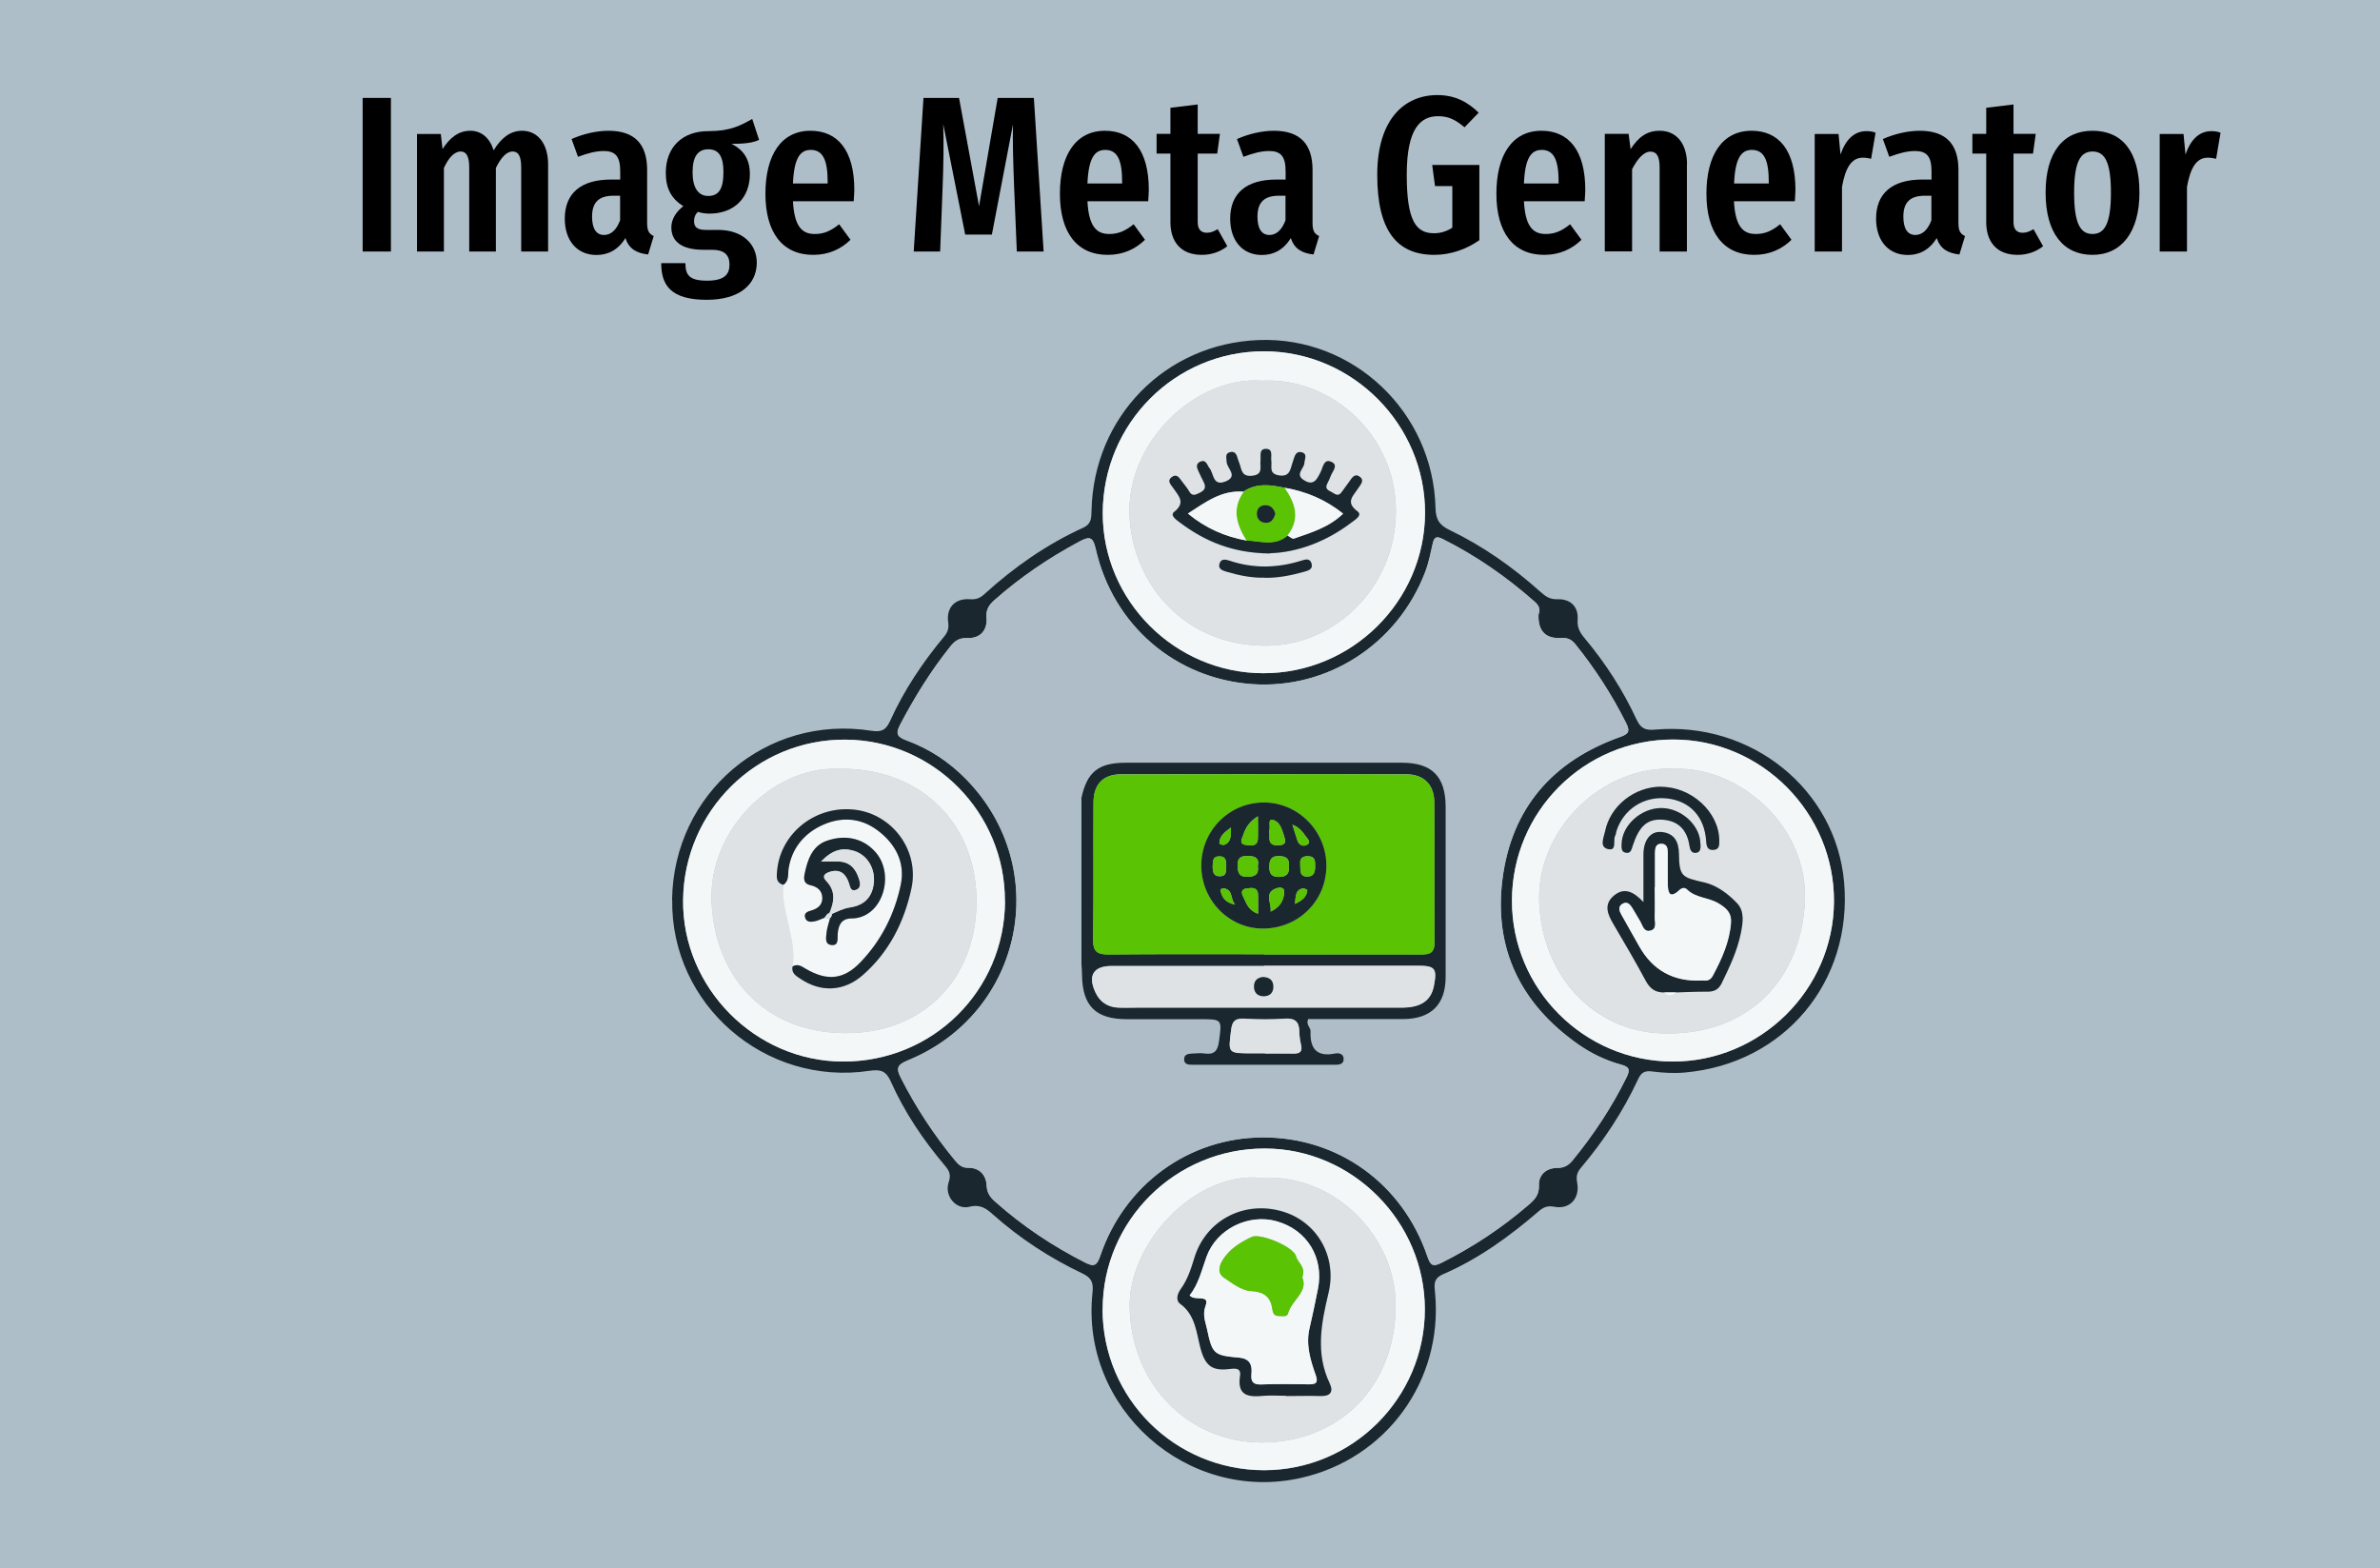 <?xml version="1.0" encoding="UTF-8"?>
<svg xmlns="http://www.w3.org/2000/svg" version="1.1" width="340" height="224" viewBox="0 0 340 224"><rect x="0" y="0" width="340" height="224" fill="#808080" stroke="none"/><svg id="Ebene_2" data-name="Ebene 2" viewBox="0 0 204.09 126.99" width="360" height="224" x="0" y="0">
  <defs>
    <style>
      .cls-1 {
        fill: #1a272f;
      }

      .cls-1, .cls-2, .cls-3, .cls-4, .cls-5, .cls-6, .cls-7 {
        stroke-width: 0px;
      }

      .cls-2 {
        fill: #5ac303;
      }

      .cls-3 {
        fill: #aebdc8;
      }

      .cls-4 {
        fill: #000;
      }

      .cls-5 {
        fill: #aebec9;
      }

      .cls-6 {
        fill: #dee2e5;
      }

      .cls-7 {
        fill: #f4f7f7;
      }
    </style>
  </defs>
  <g id="Ebene_1-2" data-name="Ebene 1">
    <g>
      <rect class="cls-5" width="204.09" height="126.99"/>
      <g>
        <path class="cls-1" d="M54.43,72.86c.12-8.61,7.62-15.01,16.13-13.68.87.14,1.21-.09,1.54-.82,1.12-2.47,2.62-4.71,4.35-6.79.31-.37.41-.69.34-1.19-.16-1.18.56-1.94,1.77-1.85.52.04.83-.11,1.17-.42,2.4-2.18,5.03-4.02,7.99-5.37.68-.31.66-.79.68-1.36.15-7.6,5.97-13.55,13.53-13.84,7.66-.3,14.14,5.82,14.33,13.6.02.96.33,1.4,1.17,1.8,2.7,1.3,5.13,3.02,7.36,5.02.4.36.75.59,1.36.57,1.04-.03,1.7.6,1.62,1.66-.05.65.2,1.06.57,1.5,1.69,2.02,3.11,4.22,4.21,6.6.34.72.73.87,1.48.8,7.82-.69,14.65,4.83,15.32,12.35.71,8.07-4.85,14.72-12.92,15.42-.88.08-1.78.02-2.65-.09-.59-.08-.87.11-1.11.62-1.21,2.61-2.78,4.99-4.64,7.19-.3.36-.4.68-.3,1.19.25,1.28-.61,2.2-1.85,1.96-.58-.11-.9.05-1.28.38-2.36,2.03-4.87,3.85-7.74,5.09-.85.37-.68.95-.63,1.58.63,7.06-3.96,13.36-10.87,14.91-9.2,2.07-17.89-5.63-16.88-15.01.09-.84-.1-1.21-.84-1.56-2.63-1.25-5.05-2.83-7.23-4.77-.53-.47-1.01-.84-1.89-.62-1.09.28-2.06-.88-1.69-1.98.21-.62.05-.94-.32-1.37-1.75-2.07-3.26-4.31-4.36-6.78-.39-.88-.83-1.01-1.73-.88-8.47,1.27-16.1-5.36-15.98-13.84ZM124.6,49.77c.18-.4.06-.72-.29-1.03-2.28-2.01-4.74-3.73-7.46-5.09-.51-.25-.69-.17-.81.36-.17.78-.33,1.58-.62,2.33-2.24,5.84-7.91,9.49-14.01,9.06-6.22-.44-11.28-4.78-12.67-10.97-.23-1.02-.54-.99-1.33-.57-2.46,1.32-4.75,2.87-6.85,4.72-.44.39-.72.75-.66,1.42.08,1.05-.51,1.72-1.58,1.67-.67-.03-1.02.26-1.39.73-1.56,1.96-2.87,4.08-4.03,6.29-.39.74-.22.99.53,1.27,1.84.67,3.45,1.74,4.82,3.14,7.04,7.21,4.62,18.94-4.72,22.77-.86.35-.98.62-.56,1.43,1.22,2.38,2.67,4.59,4.36,6.65.28.34.54.63,1.09.62.91-.02,1.45.58,1.49,1.43.03.6.28.94.69,1.31,2.21,1.97,4.64,3.59,7.28,4.93.75.38.97.23,1.23-.53,1.96-5.79,7.18-9.57,13.15-9.6,6.11-.02,11.34,3.74,13.35,9.65.25.73.45.85,1.15.5,2.53-1.27,4.88-2.82,7.02-4.67.48-.41.89-.8.86-1.59-.04-.86.6-1.42,1.48-1.42.55,0,.9-.2,1.23-.59,1.72-2.09,3.2-4.33,4.4-6.77.3-.61.19-.83-.44-1-1.25-.34-2.42-.9-3.48-1.64-4.66-3.27-6.87-7.75-6.14-13.41.74-5.77,4.09-9.57,9.55-11.5.67-.24.79-.45.47-1.1-1.14-2.28-2.51-4.4-4.11-6.39-.33-.41-.66-.55-1.22-.52-1.23.08-1.84-.63-1.77-1.9ZM81.39,72.98c.03-7.16-5.77-13.04-12.91-13.08-7.2-.05-13.08,5.77-13.15,13-.07,7.09,5.84,13.06,12.95,13.07,7.27.02,13.09-5.74,13.12-12.99ZM135.44,85.97c7.14.02,13.05-5.82,13.09-12.94.05-7.18-5.85-13.13-13.01-13.14-7.22,0-13.06,5.83-13.07,13.06,0,7.14,5.83,12.99,12.99,13.02ZM89.3,106.03c0,7.22,5.85,13.05,13.09,13.04,7.15,0,13-5.85,13.01-13,.01-7.13-5.87-13.05-12.97-13.05-7.23,0-13.12,5.84-13.12,13.02ZM102.32,54.52c7.16,0,13.04-5.81,13.09-12.94.04-7.17-5.86-13.12-13.03-13.13-7.2-.01-13.04,5.83-13.07,13.08-.02,7.11,5.86,12.99,13.01,12.99Z"/>
        <path class="cls-3" d="M124.6,49.77c-.07,1.27.54,1.98,1.77,1.9.56-.04.89.1,1.22.52,1.6,1.98,2.97,4.11,4.11,6.39.32.65.2.86-.47,1.1-5.46,1.94-8.8,5.74-9.55,11.5-.73,5.67,1.48,10.14,6.14,13.41,1.06.74,2.23,1.3,3.48,1.64.62.17.74.39.44,1-1.2,2.43-2.68,4.67-4.4,6.77-.33.4-.67.59-1.23.59-.88,0-1.52.56-1.48,1.42.03.79-.37,1.18-.86,1.59-2.15,1.85-4.49,3.4-7.02,4.67-.7.35-.9.23-1.15-.5-2-5.91-7.24-9.68-13.35-9.65-5.97.02-11.19,3.8-13.15,9.6-.26.76-.48.92-1.23.53-2.64-1.34-5.07-2.96-7.28-4.93-.41-.36-.66-.7-.69-1.31-.04-.85-.58-1.44-1.49-1.43-.54.01-.8-.28-1.09-.62-1.7-2.06-3.15-4.27-4.36-6.65-.41-.8-.3-1.08.56-1.43,9.35-3.83,11.76-15.56,4.72-22.77-1.37-1.4-2.98-2.47-4.82-3.14-.75-.27-.92-.53-.53-1.27,1.16-2.22,2.47-4.33,4.03-6.29.37-.47.72-.75,1.39-.73,1.08.04,1.67-.62,1.58-1.67-.05-.67.22-1.02.66-1.42,2.09-1.85,4.38-3.4,6.85-4.72.78-.42,1.1-.44,1.33.57,1.39,6.19,6.45,10.53,12.67,10.97,6.1.43,11.77-3.23,14.01-9.06.29-.75.44-1.54.62-2.33.12-.53.31-.62.81-.36,2.72,1.36,5.19,3.08,7.46,5.09.35.31.47.63.29,1.03ZM87.57,64.68c-.58.21-.42.72-.42,1.13-.01,3.68-.01,7.36,0,11.04,0,.41-.16.91.41,1.13.02.32.05.64.05.96.03,2.52,1.11,3.58,3.63,3.59,1.97,0,3.95,0,5.92,0,1.82,0,1.79,0,1.54,1.82-.1.75-.38,1.08-1.15.96-.31-.05-.64,0-.97,0-.33.01-.71.02-.7.47,0,.45.4.44.71.44,3.83,0,7.66,0,11.49,0,.32,0,.71-.01.72-.45.01-.45-.41-.51-.7-.46-1.5.29-2.04-.42-1.98-1.8.01-.33-.4-.53-.19-.99,2.53,0,5.1,0,7.68,0,2.27,0,3.45-1.17,3.45-3.42.01-4.59.01-9.19,0-13.78,0-2.45-1.11-3.56-3.54-3.56-7.46,0-14.91,0-22.37,0-2.23,0-3.16.76-3.6,2.91Z"/>
        <path class="cls-7" d="M81.39,72.98c-.03,7.24-5.85,13-13.12,12.99-7.11-.01-13.02-5.98-12.95-13.07.07-7.23,5.96-13.05,13.15-13,7.14.05,12.94,5.93,12.91,13.08ZM67.83,62.26c-5.26-.15-10.44,4.96-10.2,10.75.27,6.48,4.74,10.85,11.3,10.65,5.85-.18,9.89-4.26,10.14-10.1.29-6.64-4.37-11.46-11.24-11.3Z"/>
        <path class="cls-7" d="M135.44,85.97c-7.16-.02-13-5.87-12.99-13.02,0-7.23,5.84-13.07,13.07-13.06,7.16,0,13.06,5.96,13.01,13.14-.05,7.12-5.95,12.96-13.09,12.94ZM135.68,62.26c-5.97-.32-11.28,4.97-11.02,10.87.27,6.05,4.55,10.34,9.81,10.55,7.25.3,11.37-4.51,11.7-10.58.34-6.16-5.27-10.98-10.49-10.84Z"/>
        <path class="cls-7" d="M89.3,106.03c0-7.18,5.89-13.03,13.12-13.02,7.11,0,12.99,5.93,12.97,13.05-.01,7.15-5.86,12.99-13.01,13-7.24,0-13.08-5.81-13.09-13.04ZM102.13,95.39c-5.4-.52-10.82,5.36-10.64,10.62.21,6.26,4.86,10.79,10.67,10.81,6.09.02,10.88-4.33,10.87-11.15,0-5.42-4.85-10.64-10.9-10.28Z"/>
        <path class="cls-7" d="M102.32,54.52c-7.15,0-13.04-5.89-13.01-12.99.03-7.24,5.87-13.09,13.07-13.08,7.17.01,13.07,5.96,13.03,13.13-.04,7.12-5.93,12.95-13.09,12.94ZM102.21,30.83c-5.39-.4-11.04,5.03-10.73,11,.29,5.61,4.62,10.6,11.27,10.46,5.37-.11,10.15-4.64,10.3-10.64.16-6.22-5.09-11.11-10.84-10.82Z"/>
        <path class="cls-1" d="M87.57,64.68c.45-2.15,1.37-2.91,3.6-2.91,7.46,0,14.91,0,22.37,0,2.43,0,3.53,1.11,3.54,3.56,0,4.59,0,9.19,0,13.78,0,2.25-1.18,3.41-3.45,3.42-2.57,0-5.15,0-7.68,0-.21.47.2.66.19.99-.06,1.38.48,2.1,1.98,1.8.29-.06.71,0,.7.46-.01.44-.4.45-.72.45-3.83,0-7.66,0-11.49,0-.32,0-.71,0-.71-.44,0-.44.38-.45.7-.47.32-.01.65-.05.97,0,.77.11,1.05-.22,1.15-.96.25-1.82.28-1.82-1.54-1.82-1.97,0-3.95,0-5.92,0-2.52,0-3.6-1.07-3.63-3.59,0-.32-.03-.64-.05-.96,0-4.43,0-8.87,0-13.3ZM102.37,77.29c4.23,0,8.46,0,12.69,0,.71,0,1.12-.11,1.12-.97-.03-3.79,0-7.57-.02-11.36-.01-1.42-.85-2.26-2.28-2.26-7.7-.02-15.39-.01-23.09,0-1.45,0-2.22.82-2.23,2.27-.02,3.71.02,7.41-.03,11.12-.01.99.34,1.21,1.27,1.2,4.19-.04,8.38-.02,12.57-.02ZM102.37,78.22c-4.11,0-8.22,0-12.33,0-1.49,0-1.97.78-1.31,2.16.36.76.98,1.16,1.81,1.21.52.03,1.05,0,1.57,0,7.13,0,14.27,0,21.4,0,1.57,0,2.39-.57,2.62-1.77.27-1.4.1-1.62-1.31-1.62-4.15,0-8.3,0-12.45,0ZM102.46,85.31h0c.76,0,1.53,0,2.29,0,.51.01.75-.14.62-.7-.08-.35-.13-.72-.14-1.08-.01-.81-.36-1.1-1.19-1.04-1.08.08-2.17.07-3.26,0-.71-.04-.98.16-1.07.89-.25,1.91-.28,1.91,1.66,1.91.36,0,.72,0,1.09,0Z"/>
        <path class="cls-5" d="M87.57,64.68c0,4.43,0,8.87,0,13.3-.57-.22-.41-.72-.41-1.13-.01-3.68-.01-7.36,0-11.04,0-.41-.16-.91.42-1.13Z"/>
        <path class="cls-6" d="M67.83,62.26c6.87-.16,11.53,4.66,11.24,11.3-.25,5.84-4.29,9.92-10.14,10.1-6.56.2-11.04-4.18-11.3-10.65-.24-5.8,4.94-10.9,10.2-10.75ZM63.44,71.65c-.18,2.26,1.1,4.35.76,6.62-.12.56.31.78.67,1.02,1.64,1.1,3.49,1.02,5-.31,2.14-1.87,3.37-4.33,3.95-7.02.66-3.09-1.54-6.01-4.55-6.38-3.15-.39-6.02,1.84-6.32,4.9-.05.49-.14.98.5,1.18Z"/>
        <path class="cls-6" d="M135.68,62.26c5.22-.14,10.82,4.68,10.49,10.84-.33,6.08-4.45,10.88-11.7,10.58-5.25-.22-9.54-4.51-9.81-10.55-.26-5.91,5.05-11.19,11.02-10.87ZM135.77,80.37c.84-.02,1.68-.07,2.53-.06.55,0,.9-.17,1.15-.68.64-1.3,1.26-2.61,1.55-4.04.17-.84.31-1.78-.29-2.43-.71-.77-1.64-1.47-2.65-1.69-1.84-.42-2.04-.47-2.07-2.33-.02-.98-.38-1.66-1.41-1.76-.89-.08-1.45.64-1.46,1.8-.01,1.21,0,2.42,0,3.88-.85-.9-1.59-1.21-2.4-.52-.85.71-.5,1.5-.05,2.27.88,1.53,1.8,3.05,2.63,4.61.35.65.78.97,1.5.95.33.35.66.35.99,0ZM134.53,63.72c-2.15,0-4.13,1.55-4.54,3.63-.1.49-.49,1.28.28,1.43.71.13.33-.73.55-1.11.06-.1.05-.23.09-.35.57-1.79,2.24-2.87,4.11-2.65,1.85.21,3.04,1.49,3.16,3.47.03.43.12.73.59.7.52-.03.48-.44.47-.81-.04-2.27-2.25-4.3-4.71-4.3ZM137.72,68.37c.01-1.47-1.5-2.89-3.11-2.93-1.65-.03-3.23,1.37-3.27,2.91,0,.28-.05.61.3.7.44.11.49-.24.6-.56.5-1.56,1.16-2.17,2.35-2.11,1.3.07,2.04.8,2.24,2.08.05.33.15.68.58.6.35-.07.33-.4.32-.69Z"/>
        <path class="cls-6" d="M102.13,95.39c6.05-.36,10.89,4.86,10.9,10.28,0,6.82-4.78,11.17-10.87,11.15-5.8-.02-10.46-4.55-10.67-10.81-.18-5.26,5.24-11.14,10.64-10.62ZM104.18,113.04c.93,0,1.85-.02,2.78,0,.81.02,1.06-.35.73-1.04-1.15-2.43-.68-4.84-.09-7.3.73-3.02-1-5.88-3.89-6.65-3.06-.81-6.06.81-6.97,3.8-.27.89-.55,1.76-1.1,2.52-.28.39-.44.92-.04,1.21,1.23.89,1.32,2.39,1.63,3.57.38,1.46.95,1.85,2.28,1.71.39-.04,1.04-.18.93.54-.26,1.68.73,1.73,1.94,1.62.6-.05,1.21,0,1.81,0Z"/>
        <path class="cls-6" d="M102.21,30.83c5.75-.29,11,4.61,10.84,10.82-.15,6-4.93,10.53-10.3,10.64-6.65.13-10.97-4.85-11.27-10.46-.31-5.97,5.34-11.4,10.73-11ZM102.85,44.82c2.19-.06,4.53-.92,6.6-2.5.28-.21.91-.57.46-.9-1-.74-.32-1.25.06-1.85.18-.29.56-.63.14-.94-.41-.3-.64.09-.85.39-.21.3-.42.59-.64.88-.3.39-.56.08-.83-.05-.27-.13-.51-.27-.33-.64.11-.22.22-.43.3-.66.13-.38.64-.86.04-1.13-.59-.27-.66.43-.84.78-.3.61-.57,1.22-1.4.69-.7-.46.04-.91.06-1.37.02-.35.27-.75-.24-.88-.4-.1-.53.26-.63.58-.04.12-.08.23-.11.34-.16.54-.24,1.09-1.08.96-.85-.13-.55-.72-.62-1.19-.05-.36.17-.95-.42-.96-.59-.01-.41.56-.45.94-.06.5.25,1.15-.69,1.24-.87.09-.84-.54-1.03-1.03-.04-.11-.09-.22-.12-.34-.09-.33-.22-.66-.64-.54-.42.12-.27.45-.26.79.02.52.97,1.15-.09,1.58-1.08.43-.93-.68-1.33-1.11-.03-.03-.04-.07-.06-.1-.14-.24-.26-.55-.62-.41-.42.16-.34.48-.18.8.14.29.27.58.42.87.21.41.1.65-.31.86-.36.18-.64.32-.89-.14-.15-.28-.38-.52-.57-.78-.22-.3-.44-.66-.85-.32-.36.3-.04.59.13.83.43.64,1.08,1.19.09,1.97-.34.27.17.63.44.83,2.04,1.54,4.29,2.51,7.32,2.53ZM102.39,46.78c1.1.03,2.16-.19,3.21-.48.35-.1.77-.2.61-.7-.14-.42-.51-.3-.82-.2-1.94.61-3.88.66-5.81,0-.32-.11-.67-.19-.81.23-.14.42.22.56.53.65,1.01.3,2.03.52,3.09.49Z"/>
        <path class="cls-2" d="M102.37,77.29c-4.19,0-8.38-.02-12.57.02-.92,0-1.28-.21-1.27-1.2.05-3.71,0-7.41.03-11.12,0-1.46.78-2.27,2.23-2.27,7.7-.02,15.39-.03,23.09,0,1.43,0,2.27.84,2.28,2.26.03,3.79-.01,7.57.02,11.36,0,.87-.41.98-1.12.97-4.23-.02-8.46,0-12.69,0ZM97.29,70.1c0,2.82,2.26,5.12,5.02,5.1,2.85-.02,5.08-2.22,5.11-5.03.03-2.84-2.3-5.21-5.1-5.18-2.79.03-5.02,2.3-5.03,5.11Z"/>
        <path class="cls-6" d="M102.37,78.22c4.15,0,8.3,0,12.45,0,1.4,0,1.58.22,1.31,1.62-.23,1.2-1.05,1.77-2.62,1.77-7.13,0-14.27,0-21.4,0-.52,0-1.05.02-1.57,0-.83-.05-1.45-.45-1.81-1.21-.66-1.38-.18-2.16,1.31-2.16,4.11,0,8.22,0,12.33,0ZM102.35,79.13c-.46.02-.76.26-.78.71-.03.51.25.84.78.84.51,0,.81-.3.78-.83-.02-.47-.31-.69-.77-.72Z"/>
        <path class="cls-6" d="M102.46,85.31c-.36,0-.72,0-1.09,0-1.94,0-1.91,0-1.66-1.91.09-.73.37-.93,1.07-.89,1.08.06,2.18.07,3.26,0,.83-.06,1.18.23,1.19,1.04,0,.36.05.73.14,1.08.13.56-.11.71-.62.7-.76-.02-1.53,0-2.29,0h0Z"/>
        <path class="cls-7" d="M64.19,78.27c.34-2.27-.94-4.36-.76-6.62.49-.33.36-.87.43-1.32.25-1.6,1.21-2.76,2.55-3.43,1.54-.76,3.2-.76,4.67.35,1.46,1.11,2.24,2.62,1.86,4.41-.51,2.38-1.59,4.55-3.31,6.31-1.33,1.36-2.65,1.48-4.35.5-.36-.21-.67-.45-1.1-.21ZM67.22,74.38c-.1.39-.24.77-.28,1.17-.03.37-.17.92.38.99.61.08.5-.48.52-.86.04-.72.28-1.28,1.12-1.29,2.48-.02,3.52-3.42,2.03-5.27-.91-1.12-2.36-1.6-4.03-1.02-1.17.41-1.55,1.54-1.79,2.66-.08.38-.11.82.47.94.56.12.97.44.96,1.06,0,.56-.4.85-.91.99-.29.08-.59.19-.49.55.1.4.47.39.79.32.27-.06.53-.19.79-.29.15.02.29.04.44.06Z"/>
        <path class="cls-1" d="M64.19,78.27c.43-.25.74,0,1.1.21,1.7.98,3.02.86,4.35-.5,1.72-1.77,2.81-3.93,3.31-6.31.38-1.79-.4-3.31-1.86-4.41-1.47-1.11-3.13-1.12-4.67-.35-1.34.67-2.3,1.83-2.55,3.43-.07.45.06,1-.43,1.32-.64-.19-.54-.68-.5-1.18.3-3.06,3.17-5.29,6.32-4.9,3.01.37,5.22,3.29,4.55,6.38-.58,2.7-1.81,5.16-3.95,7.02-1.52,1.32-3.36,1.4-5,.31-.36-.24-.79-.46-.67-1.02Z"/>
        <path class="cls-1" d="M134.78,80.37c-.71.02-1.15-.3-1.5-.95-.83-1.56-1.74-3.08-2.63-4.61-.45-.77-.79-1.56.05-2.27.81-.68,1.55-.38,2.4.52,0-1.45,0-2.67,0-3.88.01-1.16.58-1.88,1.46-1.8,1.03.1,1.4.78,1.41,1.76.03,1.86.23,1.91,2.07,2.33,1,.23,1.93.93,2.65,1.69.61.65.46,1.59.29,2.43-.29,1.43-.92,2.74-1.55,4.04-.25.51-.6.68-1.15.68-.84-.01-1.68.04-2.53.06-.33,0-.66,0-.99,0ZM134.03,71.85h0c0,.8.02,1.61,0,2.41-.01.4.23.98-.39,1.11-.51.11-.6-.43-.79-.76-.2-.35-.41-.69-.61-1.03-.2-.33-.44-.64-.86-.37-.34.22-.23.56-.05.86.47.84.95,1.68,1.42,2.52q1.66,2.96,5.06,2.81c.08,0,.16,0,.24,0,.32.03.53-.1.68-.39.72-1.35,1.36-2.74,1.47-4.3.05-.73-.29-1.13-1-1.55-.83-.5-1.86-.43-2.56-1.13-.2-.19-.41-.14-.63.06-.79.72-.92.18-.93-.51-.01-.84,0-1.69,0-2.53,0-.33-.05-.69-.47-.72-.51-.03-.55.37-.56.74,0,.92,0,1.85,0,2.77Z"/>
        <path class="cls-1" d="M134.53,63.72c2.45,0,4.67,2.03,4.71,4.3,0,.37.04.78-.47.81-.47.03-.56-.27-.59-.7-.12-1.97-1.3-3.26-3.16-3.47-1.87-.21-3.54.86-4.11,2.65-.04.11-.03.25-.09.35-.22.37.16,1.24-.55,1.11-.78-.15-.38-.94-.28-1.43.41-2.08,2.39-3.63,4.54-3.63Z"/>
        <path class="cls-1" d="M137.72,68.37c0,.28.03.62-.32.69-.43.08-.53-.27-.58-.6-.2-1.29-.94-2.02-2.24-2.08-1.19-.06-1.84.55-2.35,2.11-.1.32-.16.67-.6.56-.35-.09-.3-.42-.3-.7.03-1.53,1.61-2.94,3.27-2.91,1.62.03,3.13,1.45,3.11,2.93Z"/>
        <path class="cls-7" d="M134.78,80.37c.33,0,.66,0,.99,0-.33.35-.66.35-.99,0Z"/>
        <path class="cls-1" d="M104.18,113.04c-.6,0-1.21-.05-1.81,0-1.21.11-2.2.06-1.94-1.62.11-.73-.54-.58-.93-.54-1.32.14-1.89-.25-2.28-1.71-.31-1.18-.4-2.68-1.63-3.57-.4-.29-.24-.82.04-1.21.55-.76.83-1.63,1.1-2.52.91-3,3.92-4.61,6.97-3.8,2.89.76,4.62,3.63,3.89,6.65-.59,2.46-1.06,4.87.09,7.3.33.69.08,1.06-.73,1.04-.93-.03-1.85,0-2.78,0ZM96.35,104.9c.39.52,1.65-.12,1.3.83-.28.76-.02,1.32.11,1.9.43,2.06.56,2.14,2.6,2.32.87.08,1.07.59,1,1.32-.06.59.11.87.78.85,1.29-.05,2.57-.04,3.86-.01.6.01.78-.14.56-.76-.43-1.21-.8-2.45-.5-3.77.25-1.06.46-2.12.68-3.18.51-2.53-.86-4.79-3.32-5.49-2.28-.65-4.89.61-5.7,2.87-.39,1.09-.65,2.22-1.36,3.12Z"/>
        <path class="cls-1" d="M102.85,44.82c-3.03-.03-5.28-.99-7.32-2.53-.27-.2-.78-.56-.44-.83.99-.77.34-1.33-.09-1.97-.17-.25-.49-.54-.13-.83.42-.34.64.02.85.32.19.26.41.5.57.78.25.47.53.32.89.14.41-.2.52-.45.31-.86-.15-.28-.28-.58-.42-.87-.15-.32-.24-.64.18-.8.36-.14.48.17.62.41.02.03.03.08.06.1.39.43.25,1.54,1.33,1.11,1.06-.43.11-1.06.09-1.58-.01-.33-.16-.67.26-.79.42-.12.55.21.64.54.03.12.08.23.12.34.19.49.15,1.12,1.03,1.03.94-.09.63-.74.69-1.24.04-.38-.14-.95.45-.94.59.01.37.59.42.96.07.46-.23,1.05.62,1.19.84.13.92-.42,1.08-.96.03-.12.08-.23.11-.34.1-.32.23-.68.63-.58.52.13.26.53.24.88-.03.45-.77.91-.06,1.37.83.54,1.09-.07,1.4-.69.17-.35.24-1.05.84-.78.61.27.1.75-.04,1.13-.08.23-.19.44-.3.66-.18.37.06.51.33.64.27.13.53.44.83.05.22-.29.43-.58.64-.88.21-.3.44-.7.85-.39.41.31.04.65-.14.94-.38.6-1.06,1.11-.06,1.85.45.33-.19.69-.46.9-2.07,1.58-4.41,2.43-6.6,2.5ZM104.27,43.37c.17.09.39.29.51.25,1.4-.49,2.85-.91,3.99-2.02-1.46-1.17-3.02-1.8-4.74-2.1-1.14-.24-2.28-.4-3.33.31-1.77-.14-3.07.85-4.5,1.77,1.46,1.2,3.01,1.87,4.74,2.18,1.13.05,2.31.49,3.33-.4Z"/>
        <path class="cls-1" d="M102.39,46.78c-1.06.03-2.08-.19-3.09-.49-.31-.09-.67-.23-.53-.65.14-.42.49-.33.81-.23,1.94.65,3.88.6,5.81,0,.31-.1.68-.22.82.2.16.5-.26.6-.61.7-1.05.29-2.11.51-3.21.48Z"/>
        <path class="cls-1" d="M97.29,70.1c0-2.82,2.24-5.09,5.03-5.11,2.8-.03,5.14,2.34,5.1,5.18-.03,2.81-2.26,5.01-5.11,5.03-2.76.02-5.02-2.28-5.02-5.1ZM101.87,70.13c.13-.56-.14-.8-.77-.81-.59-.01-.89.13-.87.79.02.56.12.91.79.9.57-.01.95-.14.85-.88ZM101.88,66.1c-.73.46-1.01.95-1.19,1.51-.1.3-.4.73.21.82.41.06.94.15.97-.52.03-.53,0-1.07,0-1.81ZM104.38,70.12c.06-.58-.21-.77-.77-.79-.67-.02-.81.31-.81.89,0,.55.2.8.78.8.64,0,.87-.3.8-.9ZM102.79,67.25c.11.48-.25,1.23.7,1.21.33,0,.71-.07.57-.53-.18-.6-.34-1.38-.98-1.53-.43-.11-.16.56-.28.86ZM101.89,74c0-.6.02-1.08,0-1.55-.03-.61-.5-.55-.89-.5-.63.08-.4.51-.25.81.22.45.38.98,1.15,1.25ZM105.3,69.89c.03.62-.07,1.09.55,1.1.55.01.66-.35.66-.8,0-.41.05-.83-.57-.85-.58-.02-.66.33-.64.55ZM102.9,73.83c.74-.33,1.11-.92,1.1-1.66,0-.37-.48-.3-.69-.21-.97.39-.29,1.22-.41,1.87ZM98.21,70.14c.02.41.02.85.61.83.54-.02.48-.44.49-.79.01-.41.01-.84-.59-.82-.54.02-.48.43-.5.79ZM104.67,66.79c.17.53.29.91.41,1.29.13.4.5.49.77.34.37-.2.05-.49-.1-.69-.26-.35-.5-.72-1.08-.94ZM99.7,67.01c-.58.42-.95.73-.95,1.3,0,.04.29.15.4.11.55-.21.54-.69.54-1.41ZM100.03,73.26c-.41-.48-.15-1.11-.82-1.3-.14-.04-.4,0-.36.18.12.51.35.96,1.18,1.12ZM104.88,73.2c.61-.28.94-.58,1-1.1,0-.04-.26-.18-.38-.15-.62.14-.55.65-.62,1.25Z"/>
        <path class="cls-1" d="M102.35,79.13c.46.03.75.25.77.72.03.53-.27.83-.78.83-.52,0-.8-.32-.78-.84.02-.46.32-.7.78-.72Z"/>
        <path class="cls-1" d="M66.78,74.32c-.26.1-.52.23-.79.29-.32.07-.69.08-.79-.32-.09-.36.21-.47.49-.55.5-.14.9-.42.91-.99,0-.62-.4-.94-.96-1.06-.58-.12-.55-.55-.47-.94.23-1.12.61-2.25,1.79-2.66,1.67-.58,3.12-.1,4.03,1.02,1.49,1.84.45,5.25-2.03,5.27-.84,0-1.07.57-1.12,1.29-.02.38.09.94-.52.86-.55-.07-.41-.62-.38-.99.04-.39.18-.78.28-1.17.07-.12.25-.29.08-.38-.28-.14-.37.17-.52.33ZM67.09,74.15c.75-.36,1.21-.58,1.74-.66,1.21-.18,1.85-.9,1.94-2.07.09-1.16-.57-2.21-1.64-2.52-.93-.27-1.73-.07-2.64.87.71,0,1.06,0,1.42,0,.95.03,1.42.62,1.67,1.46.1.33.13.69-.24.83-.45.17-.49-.22-.59-.53-.23-.74-.7-1.18-1.53-.93-.34.1-.73.31-.3.76.74.77.7,1.64.16,2.79Z"/>
        <path class="cls-6" d="M66.78,74.32c.15-.16.24-.46.52-.33.18.09,0,.26-.08.38-.15-.02-.29-.04-.44-.06Z"/>
        <path class="cls-7" d="M134.03,71.85c0-.92,0-1.85,0-2.77,0-.38.05-.78.56-.74.42.03.46.38.47.72,0,.84-.01,1.69,0,2.53.01.69.15,1.24.93.51.22-.2.43-.25.63-.06.71.7,1.74.63,2.56,1.13.71.43,1.05.83,1,1.55-.11,1.55-.74,2.94-1.47,4.3-.15.28-.36.42-.68.39-.08,0-.16,0-.24,0q-3.41.16-5.06-2.81c-.47-.84-.94-1.68-1.42-2.52-.17-.3-.28-.64.05-.86.41-.27.66.03.86.37.2.35.41.69.61,1.03.2.33.29.87.79.76.62-.13.37-.71.39-1.11.03-.8,0-1.61,0-2.41h0Z"/>
        <path class="cls-7" d="M96.35,104.9c.71-.9.97-2.03,1.36-3.12.81-2.26,3.43-3.53,5.7-2.87,2.46.71,3.83,2.97,3.32,5.49-.21,1.06-.43,2.13-.68,3.18-.31,1.32.07,2.56.5,3.77.22.62.04.77-.56.76-1.29-.02-2.58-.04-3.86.01-.67.03-.84-.26-.78-.85.07-.73-.12-1.24-1-1.32-2.04-.19-2.17-.27-2.6-2.32-.12-.59-.39-1.14-.11-1.9.35-.96-.91-.31-1.3-.83ZM105.47,103.44c.32-.85-.37-1.16-.5-1.7-.19-.78-2.9-1.91-3.61-1.57-.96.46-1.86,1.01-2.41,1.99-.28.5-.28,1,.15,1.29.68.46,1.44,1.06,2.19,1.1,1.12.06,1.62.49,1.76,1.5.05.34.18.52.52.52.27,0,.66.11.75-.21.3-1.08,1.65-1.76,1.15-2.93Z"/>
        <path class="cls-2" d="M100.72,39.82c1.05-.72,2.19-.56,3.33-.31.86,1.24,1.3,2.51.23,3.87-1.02.89-2.19.45-3.33.4-.81-1.28-1.21-2.58-.23-3.96ZM103.29,41.6c-.11-.4-.35-.7-.83-.69-.42.01-.67.28-.67.7,0,.42.26.69.66.73.48.05.71-.28.84-.74Z"/>
        <path class="cls-7" d="M104.27,43.37c1.07-1.36.63-2.63-.23-3.87,1.71.3,3.28.93,4.74,2.1-1.15,1.11-2.59,1.53-3.99,2.02-.13.04-.34-.16-.51-.25Z"/>
        <path class="cls-7" d="M100.72,39.82c-.98,1.38-.58,2.68.23,3.96-1.72-.31-3.28-.98-4.74-2.18,1.44-.93,2.73-1.92,4.5-1.77Z"/>
        <path class="cls-2" d="M101.87,70.13c.1.74-.28.87-.85.88-.67.02-.77-.34-.79-.9-.02-.66.29-.8.87-.79.63.01.9.25.77.81Z"/>
        <path class="cls-2" d="M101.88,66.1c0,.74.02,1.28,0,1.81-.03.68-.56.58-.97.52-.62-.09-.31-.53-.21-.82.18-.56.46-1.05,1.19-1.51Z"/>
        <path class="cls-2" d="M104.38,70.12c.07.6-.16.9-.8.9-.58,0-.77-.24-.78-.8,0-.58.14-.91.81-.89.56.02.84.21.77.79Z"/>
        <path class="cls-2" d="M102.79,67.25c.12-.3-.15-.96.28-.86.64.16.8.93.98,1.53.14.46-.24.53-.57.53-.95.02-.59-.73-.7-1.21Z"/>
        <path class="cls-2" d="M101.89,74c-.76-.26-.93-.79-1.15-1.25-.15-.3-.38-.73.25-.81.4-.05.86-.11.89.5.02.48,0,.95,0,1.55Z"/>
        <path class="cls-2" d="M105.3,69.89c-.02-.22.06-.57.64-.55.61.02.56.45.57.85,0,.45-.1.81-.66.8-.63-.01-.52-.48-.55-1.1Z"/>
        <path class="cls-2" d="M102.9,73.83c.12-.65-.55-1.48.41-1.87.21-.08.68-.16.69.21.02.74-.35,1.32-1.1,1.66Z"/>
        <path class="cls-2" d="M98.21,70.13c.02-.36-.04-.76.5-.79.6-.02.6.41.59.82,0,.35.06.78-.49.79-.59.02-.59-.41-.61-.83Z"/>
        <path class="cls-2" d="M104.67,66.79c.58.21.82.59,1.08.94.15.2.47.49.1.69-.27.15-.64.06-.77-.34-.12-.38-.24-.76-.41-1.29Z"/>
        <path class="cls-2" d="M99.7,67.01c0,.72,0,1.2-.54,1.41-.11.04-.4-.07-.4-.11,0-.57.37-.88.95-1.3Z"/>
        <path class="cls-2" d="M100.03,73.26c-.83-.17-1.06-.62-1.18-1.12-.04-.18.22-.22.36-.18.67.19.41.82.82,1.3Z"/>
        <path class="cls-2" d="M104.88,73.2c.06-.6,0-1.11.62-1.25.12-.03.38.11.38.15-.05.52-.39.82-1,1.1Z"/>
        <path class="cls-6" d="M67.09,74.15c.54-1.16.58-2.03-.16-2.79-.44-.45-.04-.66.3-.76.82-.25,1.29.19,1.53.93.1.31.14.7.59.53.37-.14.34-.5.24-.83-.26-.83-.72-1.43-1.67-1.46-.35-.01-.71,0-1.42,0,.91-.95,1.71-1.15,2.64-.87,1.06.31,1.72,1.36,1.64,2.52-.09,1.17-.72,1.89-1.94,2.07-.53.08-.99.31-1.74.66Z"/>
        <path class="cls-2" d="M105.47,103.44c.51,1.17-.85,1.84-1.15,2.93-.09.32-.48.21-.75.21-.34,0-.48-.18-.52-.52-.14-1.01-.64-1.44-1.76-1.5-.75-.04-1.51-.64-2.19-1.1-.43-.29-.43-.79-.15-1.29.55-.98,1.45-1.53,2.41-1.99.71-.34,3.41.79,3.61,1.57.14.54.82.85.5,1.7Z"/>
        <path class="cls-1" d="M103.29,41.6c-.13.46-.36.79-.84.74-.4-.04-.66-.32-.66-.73,0-.42.25-.68.67-.7.47-.01.71.29.83.69Z"/>
      </g>
      <g>
        <path class="cls-4" d="M31.66,20.37h-2.29V7.93h2.29v12.44Z"/>
        <path class="cls-4" d="M44.39,13.31v7.06h-2.18v-6.82c0-.94-.25-1.28-.7-1.28-.5,0-.95.52-1.35,1.33v6.77h-2.16v-6.82c0-.94-.27-1.28-.68-1.28-.54,0-.99.52-1.37,1.33v6.77h-2.18v-9.52h1.93l.14,1.22c.58-.9,1.28-1.48,2.25-1.48.9,0,1.57.58,1.89,1.58.58-.95,1.31-1.58,2.3-1.58,1.28,0,2.11,1.06,2.11,2.72Z"/>
        <path class="cls-4" d="M52.94,19.13l-.45,1.48c-.94-.11-1.55-.45-1.84-1.33-.59.97-1.42,1.37-2.34,1.37-1.58,0-2.57-1.17-2.57-2.94,0-2.05,1.3-3.17,3.75-3.17h.74v-.67c0-1.21-.4-1.64-1.33-1.64-.65,0-1.31.18-2.09.47l-.52-1.44c.97-.43,2.05-.67,2.99-.67,2.14,0,3.13,1.1,3.13,3.17v4.3c0,.65.16.88.54,1.06ZM50.22,17.85v-2h-.52c-1.21,0-1.75.54-1.75,1.69,0,1.01.36,1.49.97,1.49.56,0,1.01-.41,1.3-1.19Z"/>
        <path class="cls-4" d="M61.47,11.33c-.52.25-1.24.32-2.23.32.99.49,1.49,1.26,1.49,2.45,0,1.89-1.24,3.2-3.28,3.2-.34,0-.63-.05-.92-.14-.2.16-.32.43-.32.74,0,.43.18.72.94.72h1.01c1.98,0,3.13,1.15,3.13,2.65,0,1.76-1.39,3.01-4.05,3.01-2.9,0-3.69-1.17-3.69-2.97h1.96c0,.97.32,1.42,1.75,1.42s1.82-.52,1.82-1.31-.45-1.19-1.4-1.19h-.68c-1.93,0-2.63-.77-2.63-1.82,0-.68.41-1.28.97-1.71-.97-.61-1.42-1.44-1.42-2.7,0-2.11,1.37-3.4,3.49-3.38,1.73,0,2.61-.47,3.51-.99l.56,1.71ZM56.09,13.96c0,1.22.45,1.91,1.26,1.91s1.24-.49,1.24-1.93c0-1.3-.4-1.85-1.22-1.85s-1.28.54-1.28,1.87Z"/>
        <path class="cls-4" d="M69.14,16.3h-4.92c.11,2.09.77,2.65,1.76,2.65.76,0,1.31-.25,1.98-.79l.92,1.26c-.76.74-1.75,1.22-3.02,1.22-2.5,0-3.87-1.82-3.87-4.95s1.28-5.1,3.65-5.1c2.2,0,3.55,1.58,3.55,4.79,0,.31-.04.67-.05.92ZM67.03,14.73c0-1.8-.4-2.59-1.37-2.59-.83,0-1.35.61-1.44,2.72h2.81v-.13Z"/>
        <path class="cls-4" d="M84.53,20.37h-2.18l-.22-5.26c-.07-1.84-.13-3.75-.09-5.04l-1.71,8.93h-2.16l-1.78-8.95c.05,1.64.02,3.35-.05,5.13l-.2,5.19h-2.14l.79-12.44h2.88l1.62,8.77,1.51-8.77h2.93l.79,12.44Z"/>
        <path class="cls-4" d="M92.99,16.3h-4.92c.11,2.09.77,2.65,1.76,2.65.76,0,1.31-.25,1.98-.79l.92,1.26c-.76.74-1.75,1.22-3.02,1.22-2.5,0-3.87-1.82-3.87-4.95s1.28-5.1,3.65-5.1c2.2,0,3.55,1.58,3.55,4.79,0,.31-.04.67-.05.92ZM90.88,14.73c0-1.8-.4-2.59-1.37-2.59-.83,0-1.35.61-1.44,2.72h2.81v-.13Z"/>
        <path class="cls-4" d="M99.4,19.94c-.59.47-1.33.7-2.07.7-1.71,0-2.54-1.08-2.54-2.65v-5.55h-1.12v-1.6h1.12v-2.11l2.21-.27v2.38h1.8l-.22,1.6h-1.58v5.55c0,.54.23.86.74.86.34,0,.56-.11.88-.29l.77,1.37Z"/>
        <path class="cls-4" d="M106.83,19.13l-.45,1.48c-.94-.11-1.55-.45-1.84-1.33-.59.97-1.42,1.37-2.34,1.37-1.58,0-2.57-1.17-2.57-2.94,0-2.05,1.3-3.17,3.75-3.17h.74v-.67c0-1.21-.4-1.64-1.33-1.64-.65,0-1.31.18-2.09.47l-.52-1.44c.97-.43,2.05-.67,2.99-.67,2.14,0,3.13,1.1,3.13,3.17v4.3c0,.65.16.88.54,1.06ZM104.11,17.85v-2h-.52c-1.21,0-1.75.54-1.75,1.69,0,1.01.36,1.49.97,1.49.56,0,1.01-.41,1.3-1.19Z"/>
        <path class="cls-4" d="M119.76,9.12l-1.15,1.19c-.72-.61-1.3-.9-2.14-.9-1.44,0-2.54,1.01-2.54,4.74s.74,4.74,2.21,4.74c.54,0,1.04-.16,1.48-.45v-3.37h-1.4l-.23-1.71h3.82v6.09c-1.01.72-2.32,1.19-3.64,1.19-3.06,0-4.63-1.98-4.63-6.48s2.2-6.46,4.86-6.46c1.42,0,2.45.54,3.37,1.44Z"/>
        <path class="cls-4" d="M128.34,16.3h-4.92c.11,2.09.77,2.65,1.76,2.65.76,0,1.31-.25,1.98-.79l.92,1.26c-.76.74-1.75,1.22-3.02,1.22-2.5,0-3.87-1.82-3.87-4.95s1.28-5.1,3.65-5.1c2.2,0,3.55,1.58,3.55,4.79,0,.31-.04.67-.05.92ZM126.23,14.73c0-1.8-.4-2.59-1.37-2.59-.83,0-1.35.61-1.44,2.72h2.81v-.13Z"/>
        <path class="cls-4" d="M136.62,13.31v7.06h-2.21v-6.81c0-.94-.27-1.28-.74-1.28-.54,0-1.04.56-1.49,1.42v6.66h-2.21v-9.52h1.93l.16,1.24c.61-.94,1.28-1.49,2.36-1.49,1.37,0,2.21,1.06,2.21,2.72Z"/>
        <path class="cls-4" d="M145.35,16.3h-4.92c.11,2.09.77,2.65,1.76,2.65.76,0,1.31-.25,1.98-.79l.92,1.26c-.76.74-1.75,1.22-3.02,1.22-2.5,0-3.87-1.82-3.87-4.95s1.28-5.1,3.66-5.1c2.2,0,3.55,1.58,3.55,4.79,0,.31-.04.67-.05.92ZM143.25,14.73c0-1.8-.4-2.59-1.37-2.59-.83,0-1.35.61-1.44,2.72h2.81v-.13Z"/>
        <path class="cls-4" d="M151.9,10.74l-.36,2.12c-.22-.05-.41-.09-.67-.09-.96,0-1.42.88-1.69,2.36v5.24h-2.21v-9.52h1.93l.16,1.66c.43-1.24,1.13-1.89,2.11-1.89.29,0,.5.04.74.13Z"/>
        <path class="cls-4" d="M159.14,19.13l-.45,1.48c-.94-.11-1.55-.45-1.84-1.33-.59.97-1.42,1.37-2.34,1.37-1.58,0-2.57-1.17-2.57-2.94,0-2.05,1.3-3.17,3.75-3.17h.74v-.67c0-1.21-.4-1.64-1.33-1.64-.65,0-1.31.18-2.09.47l-.52-1.44c.97-.43,2.05-.67,2.99-.67,2.14,0,3.13,1.1,3.13,3.17v4.3c0,.65.16.88.54,1.06ZM156.42,17.85v-2h-.52c-1.21,0-1.75.54-1.75,1.69,0,1.01.36,1.49.97,1.49.56,0,1.01-.41,1.3-1.19Z"/>
        <path class="cls-4" d="M165.47,19.94c-.59.47-1.33.7-2.07.7-1.71,0-2.54-1.08-2.54-2.65v-5.55h-1.12v-1.6h1.12v-2.11l2.21-.27v2.38h1.8l-.22,1.6h-1.58v5.55c0,.54.23.86.74.86.34,0,.56-.11.88-.29l.77,1.37Z"/>
        <path class="cls-4" d="M173.27,15.6c0,3.17-1.44,5.04-3.8,5.04s-3.8-1.76-3.8-5.04,1.44-5.01,3.8-5.01,3.8,1.62,3.8,5.01ZM167.98,15.6c0,2.5.5,3.35,1.49,3.35s1.49-.86,1.49-3.35-.5-3.33-1.49-3.33-1.49.86-1.49,3.33Z"/>
        <path class="cls-4" d="M179.84,10.74l-.36,2.12c-.22-.05-.41-.09-.67-.09-.96,0-1.42.88-1.69,2.36v5.24h-2.21v-9.52h1.93l.16,1.66c.43-1.24,1.13-1.89,2.11-1.89.29,0,.5.04.74.13Z"/>
      </g>
    </g>
  </g>
</svg></svg>
